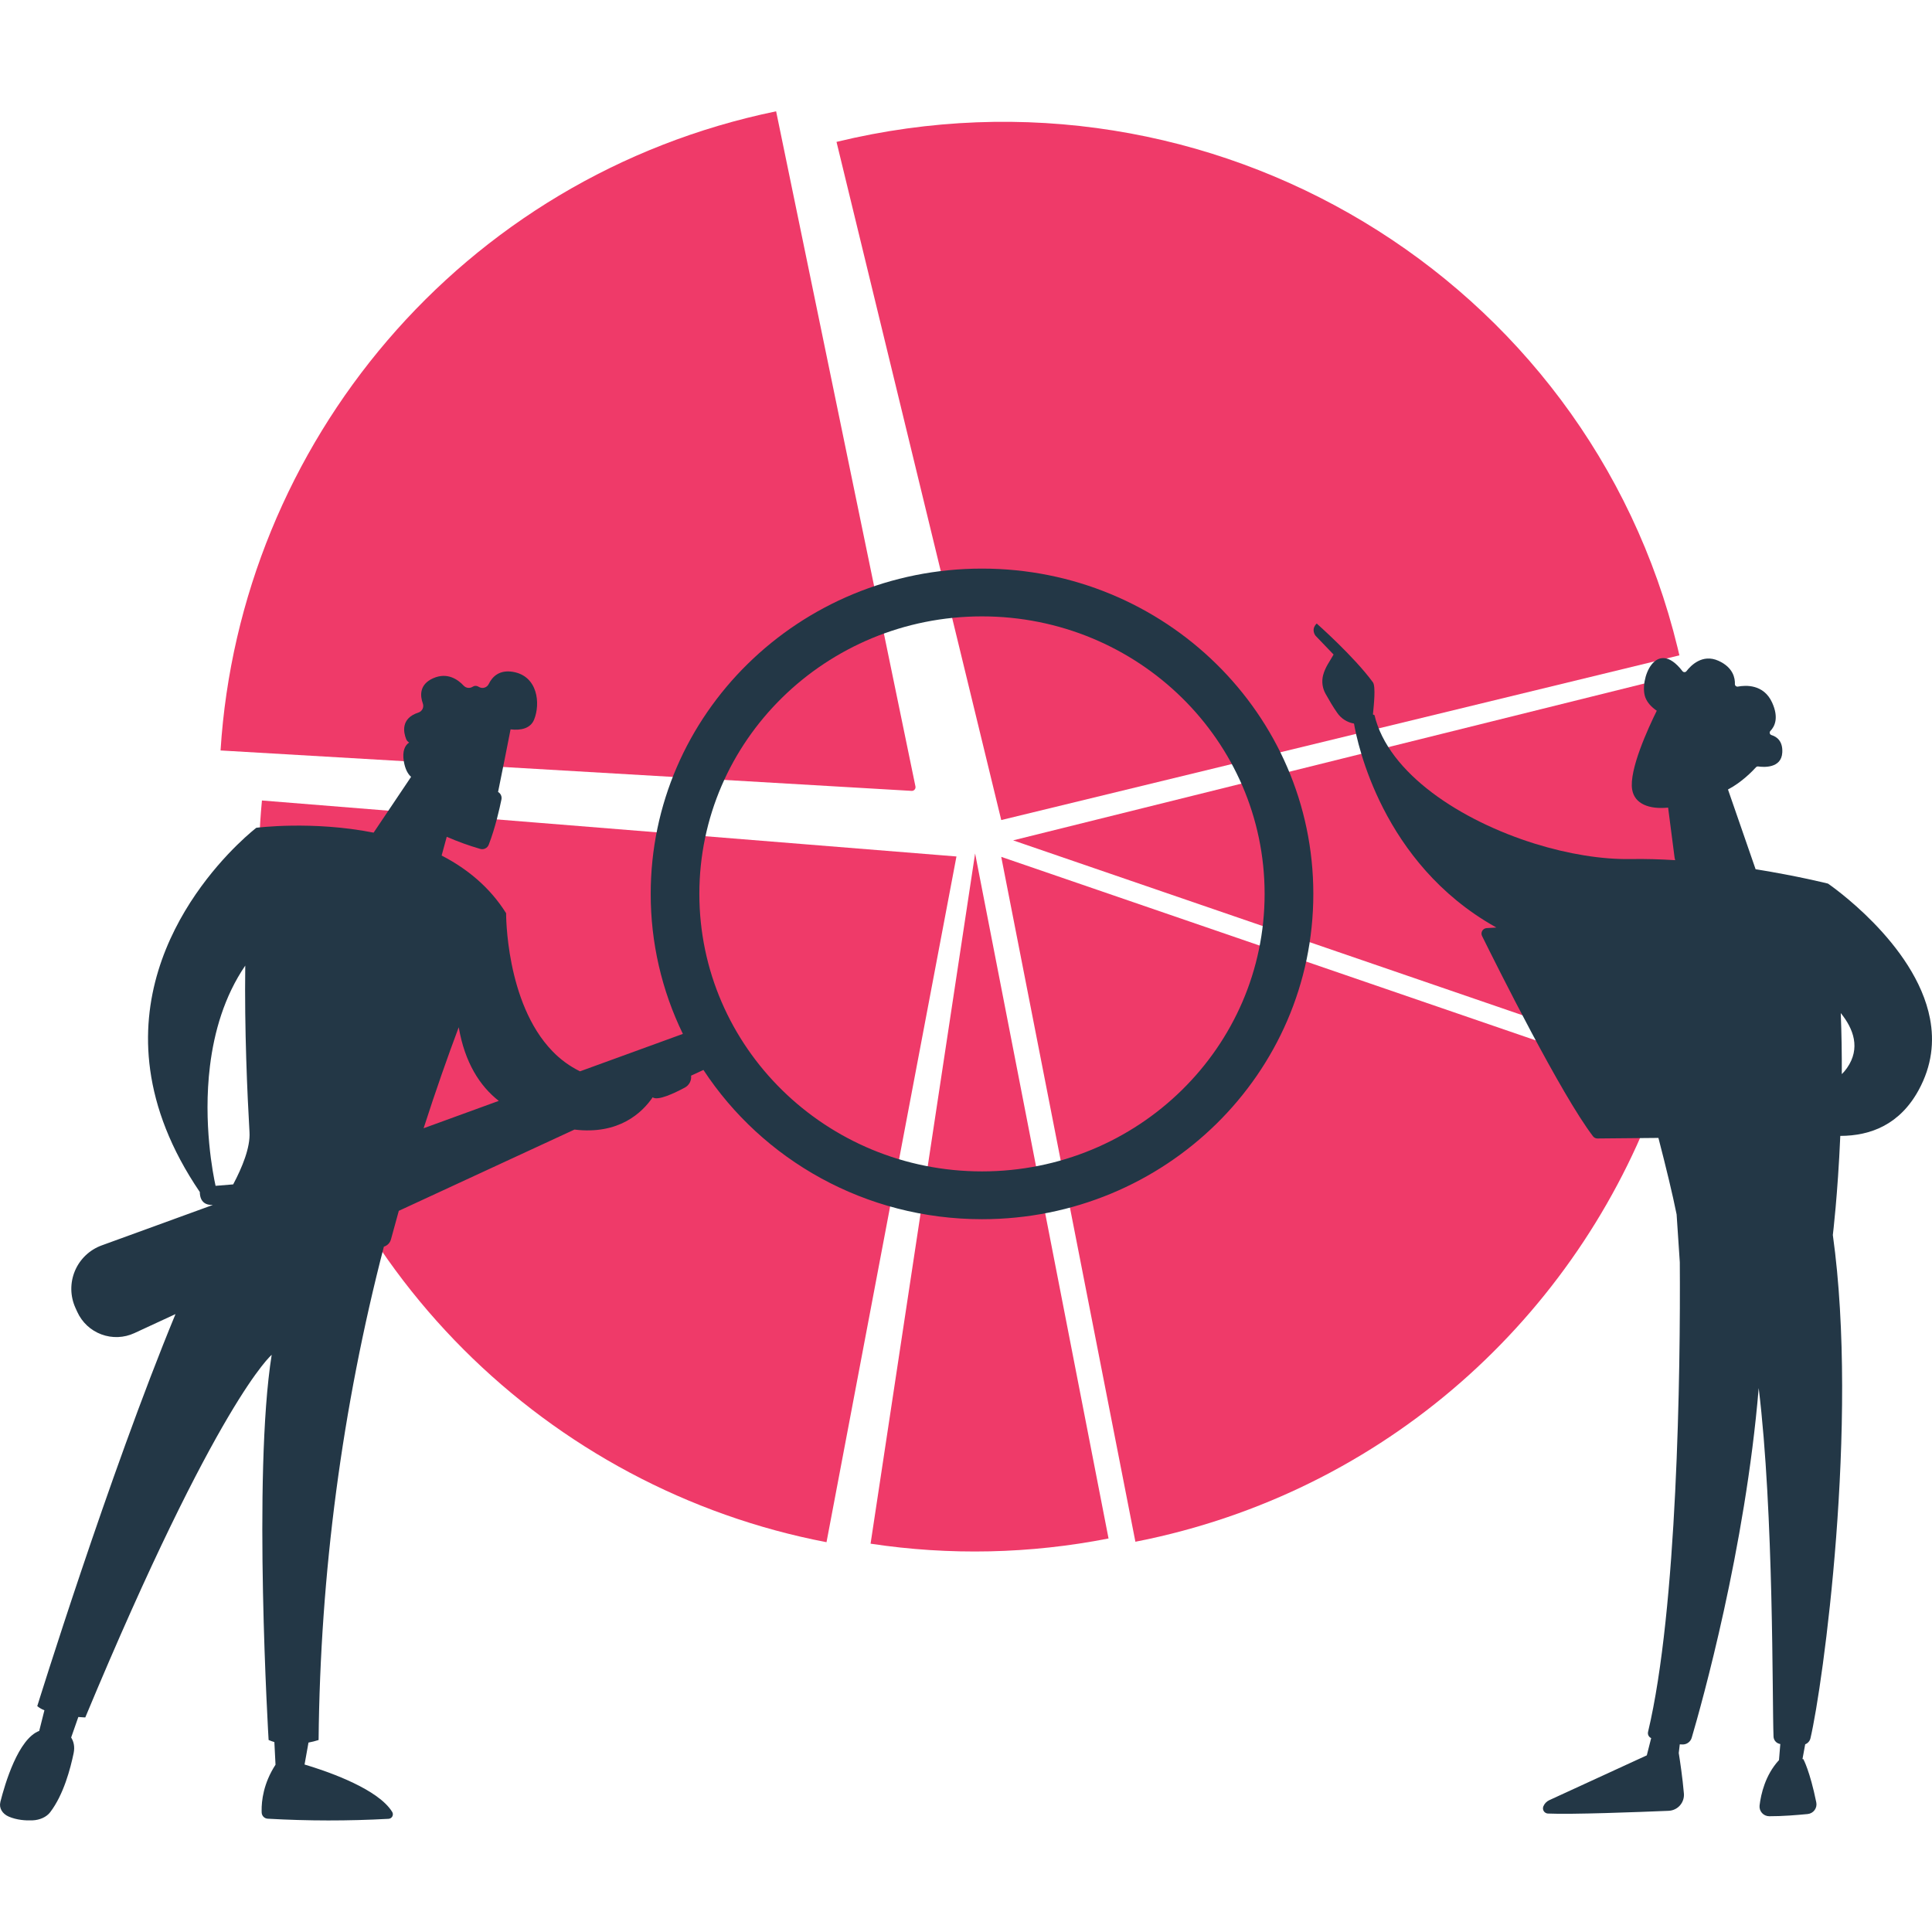 <svg width="160" height="160" viewBox="0 0 160 160" fill="none" xmlns="http://www.w3.org/2000/svg">
<path d="M139.08 54.273C139.032 54.07 138.985 53.867 138.936 53.664C131.483 22.981 100.295 4.216 69.276 11.751L82.919 67.913L139.08 54.273Z" fill="#EF3A69"/>
<path d="M83.903 69.595L138.575 88.366C141.972 78.503 142.742 67.6 140.24 56.684C140.161 56.339 140.078 55.998 139.994 55.657L83.903 69.595Z" fill="#EF3A69"/>
<path d="M82.918 70.961L94.029 127.68C94.385 127.611 94.741 127.538 95.097 127.462C115.616 123.039 131.222 108.229 137.592 89.733L82.918 70.961Z" fill="#EF3A69"/>
<path d="M75.814 65.131L64.275 9.218C38.186 14.601 19.866 36.786 18.265 62.15L75.495 65.497C75.542 65.5 75.589 65.492 75.632 65.474C75.675 65.456 75.714 65.428 75.744 65.392C75.775 65.357 75.797 65.315 75.809 65.27C75.822 65.224 75.823 65.177 75.814 65.131Z" fill="#EF3A69"/>
<path d="M79.21 70.929L21.693 66.293C21.209 71.327 21.463 75.579 22.367 80.804C26.59 105.179 45.508 123.322 68.448 127.718L79.21 70.929Z" fill="#EF3A69"/>
<path d="M72.097 127.841C78.642 128.831 85.309 128.685 91.805 127.41L80.754 70.68L72.097 127.841Z" fill="#EF3A69"/>
<path d="M81.323 47.089C66.171 47.089 53.889 59.15 53.889 74.028C53.884 78.045 54.796 82.011 56.553 85.623L48.035 88.723C47.18 88.304 46.405 87.739 45.746 87.051C41.861 83.04 41.914 75.629 41.914 75.629L41.392 76.752C41.727 76.014 41.914 75.629 41.914 75.629C40.559 73.465 38.668 71.932 36.574 70.852L36.997 69.299C37.898 69.694 38.825 70.029 39.77 70.302C39.909 70.343 40.059 70.33 40.189 70.266C40.319 70.203 40.421 70.092 40.474 69.957C41.011 68.576 41.378 66.936 41.528 66.205C41.552 66.085 41.538 65.961 41.488 65.85C41.438 65.739 41.354 65.647 41.248 65.586C41.584 63.928 42.041 61.667 42.283 60.403C43.129 60.506 43.933 60.331 44.231 59.598C44.773 58.266 44.54 55.993 42.489 55.641C41.332 55.444 40.756 56.065 40.476 56.645C40.441 56.717 40.392 56.781 40.332 56.833C40.271 56.885 40.201 56.923 40.124 56.946C40.048 56.969 39.968 56.976 39.889 56.967C39.81 56.957 39.734 56.931 39.665 56.891C39.454 56.759 39.279 56.788 39.143 56.873C39.029 56.948 38.892 56.98 38.756 56.964C38.621 56.948 38.495 56.885 38.402 56.786C37.926 56.275 37.044 55.645 35.863 56.174C34.701 56.695 34.795 57.64 35.017 58.259C35.044 58.333 35.056 58.411 35.051 58.489C35.047 58.567 35.027 58.643 34.993 58.714C34.959 58.784 34.91 58.846 34.851 58.898C34.792 58.949 34.724 58.987 34.649 59.012C33.147 59.5 33.431 60.691 33.636 61.207C33.683 61.328 33.771 61.43 33.885 61.494C33.525 61.728 33.306 62.222 33.44 63.034C33.552 63.708 33.782 64.106 34.045 64.335L30.941 68.956C25.856 67.95 21.23 68.553 21.23 68.553C21.23 68.553 10.77 76.548 12.439 88.618C12.87 91.735 14.107 95.124 16.547 98.718C16.56 99.608 17.1 99.811 17.631 99.788L8.422 103.139C7.927 103.319 7.474 103.6 7.092 103.964C6.711 104.327 6.408 104.766 6.204 105.252C6 105.738 5.899 106.261 5.906 106.788C5.914 107.315 6.031 107.835 6.249 108.315L6.401 108.649C6.595 109.075 6.871 109.459 7.214 109.779C7.557 110.098 7.96 110.346 8.4 110.509C8.839 110.672 9.306 110.747 9.775 110.729C10.243 110.71 10.703 110.6 11.129 110.403L14.534 108.827C8.994 122.237 3.086 141.293 3.086 141.293C3.263 141.44 3.463 141.556 3.678 141.638L3.248 143.347C1.511 143.999 0.412 147.714 0.028 149.239C0.028 149.243 0.028 149.247 0.028 149.251C-0.091 149.724 0.184 150.215 0.735 150.448C1.4 150.73 2.128 150.778 2.69 150.754C3.297 150.73 3.853 150.479 4.159 150.077L4.163 150.071C5.277 148.606 5.831 146.459 6.095 145.206C6.217 144.631 6.088 144.201 5.892 143.894L6.487 142.194C6.836 142.223 7.063 142.231 7.063 142.231C18.018 115.937 22.5 112.201 22.5 112.201C20.918 122.126 22.245 144.098 22.245 144.098C22.4 144.166 22.559 144.224 22.722 144.271L22.817 146.145C21.807 147.697 21.656 149.158 21.667 149.957C21.667 150.015 21.667 150.069 21.671 150.119C21.679 150.249 21.734 150.372 21.826 150.464C21.919 150.556 22.042 150.61 22.172 150.617C25.505 150.807 28.846 150.81 32.18 150.627C32.244 150.623 32.306 150.604 32.361 150.569C32.415 150.535 32.46 150.487 32.491 150.431C32.522 150.374 32.537 150.31 32.536 150.246C32.535 150.182 32.517 150.119 32.485 150.063C32.409 149.939 32.324 149.82 32.231 149.709C30.772 147.919 26.777 146.59 25.222 146.13L25.548 144.312C25.831 144.259 26.111 144.189 26.385 144.101C26.517 130.312 28.333 116.591 31.791 103.242C31.933 103.2 32.061 103.123 32.163 103.017C32.266 102.912 32.34 102.781 32.378 102.639C32.593 101.837 32.809 101.05 33.027 100.276L47.573 93.547C51.261 93.991 53.183 92.145 54.052 90.874C54.46 91.192 55.859 90.529 56.715 90.069C56.89 89.975 57.033 89.831 57.126 89.655C57.218 89.479 57.255 89.28 57.232 89.082L58.256 88.608C63.139 96.045 71.649 100.969 81.33 100.969C96.482 100.969 108.764 88.908 108.764 74.03C108.764 59.152 96.476 47.089 81.323 47.089ZM20.311 79.966C20.24 85.257 20.478 90.575 20.663 93.769C20.736 95.039 20.049 96.697 19.311 98.086L17.853 98.205C17.654 97.306 16.8 93.038 17.39 88.266C17.733 85.479 18.568 82.521 20.311 79.966ZM37.989 85.073C38.5 88.019 39.741 89.942 41.306 91.17L35.082 93.437C36.099 90.276 37.091 87.467 37.989 85.073ZM81.323 97.01C68.397 97.01 57.918 86.721 57.918 74.028C57.918 61.336 68.397 51.046 81.323 51.046C94.249 51.046 104.73 61.336 104.73 74.028C104.73 86.721 94.25 97.01 81.323 97.01Z" fill="#233746"/>
<path d="M159.834 84.357C158.641 78.106 151.385 73.176 151.385 73.176C151.385 73.176 148.897 72.547 145.388 71.986C145.388 71.983 145.388 71.98 145.388 71.977L143.104 65.382C144.251 64.784 145.162 63.83 145.422 63.542C145.446 63.516 145.475 63.497 145.508 63.485C145.54 63.474 145.575 63.471 145.61 63.476C146.035 63.537 147.528 63.655 147.601 62.319C147.655 61.353 147.122 61.003 146.71 60.877C146.675 60.867 146.644 60.848 146.619 60.822C146.593 60.796 146.575 60.764 146.566 60.728C146.557 60.693 146.558 60.657 146.567 60.622C146.576 60.587 146.595 60.555 146.62 60.529C146.962 60.176 147.339 59.456 146.76 58.184C146.057 56.64 144.552 56.743 143.925 56.861C143.894 56.867 143.862 56.866 143.831 56.858C143.801 56.849 143.773 56.834 143.749 56.814C143.725 56.793 143.706 56.767 143.694 56.739C143.681 56.71 143.675 56.678 143.677 56.647C143.693 56.187 143.554 55.279 142.313 54.722C140.987 54.127 140.031 55.109 139.667 55.582C139.648 55.607 139.623 55.628 139.594 55.642C139.565 55.656 139.533 55.664 139.501 55.664C139.468 55.664 139.437 55.656 139.408 55.642C139.379 55.628 139.354 55.607 139.334 55.582C137.118 52.706 135.728 56.316 136.258 57.751C136.419 58.189 136.761 58.553 137.207 58.86C136.496 60.298 134.896 63.774 135.168 65.388C135.37 66.585 136.586 67.038 138.146 66.883L138.682 71.024C138.692 71.096 138.708 71.167 138.73 71.236C137.506 71.16 136.265 71.121 135.044 71.143C132.648 71.183 129.868 70.727 127.122 69.874C120.964 67.96 114.97 64.045 113.827 59.216C113.786 59.198 113.744 59.184 113.701 59.172C113.775 58.383 113.945 56.842 113.697 56.503C112.113 54.344 109.043 51.638 109.043 51.638C108.525 52.15 108.952 52.653 108.952 52.653L110.441 54.206C110.129 54.768 109.751 55.241 109.572 55.925C109.441 56.444 109.516 56.995 109.78 57.461C110.041 57.932 110.397 58.544 110.735 59.023C110.895 59.26 111.101 59.461 111.342 59.616C111.582 59.77 111.851 59.874 112.133 59.922C112.405 61.521 114.448 71.486 123.83 76.761L123.926 76.814C123.638 76.825 123.363 76.841 123.109 76.862C123.035 76.868 122.964 76.892 122.901 76.932C122.839 76.972 122.787 77.026 122.75 77.091C122.714 77.155 122.693 77.228 122.691 77.302C122.689 77.376 122.705 77.449 122.738 77.516C124.019 80.108 129.288 90.651 131.927 94.104C131.97 94.161 132.026 94.206 132.089 94.237C132.153 94.269 132.223 94.285 132.294 94.284L137.343 94.237C137.971 96.658 138.519 98.918 138.85 100.572L139.114 104.533C139.176 113.523 138.91 133.259 136.486 143.421C136.46 143.525 136.472 143.634 136.519 143.729C136.566 143.824 136.646 143.9 136.743 143.943L136.381 145.37L128.305 149.082C128.081 149.185 127.904 149.37 127.812 149.599C127.787 149.663 127.777 149.732 127.783 149.8C127.79 149.869 127.812 149.935 127.85 149.992C127.887 150.05 127.937 150.098 127.997 150.132C128.056 150.167 128.123 150.186 128.191 150.19C130.155 150.278 135.629 150.07 138.188 149.964C138.366 149.956 138.542 149.913 138.703 149.836C138.864 149.76 139.009 149.651 139.127 149.517C139.245 149.383 139.335 149.226 139.391 149.056C139.447 148.887 139.468 148.707 139.453 148.529C139.338 147.206 139.139 145.88 139.027 145.177L139.112 144.458C139.184 144.463 139.257 144.466 139.33 144.469C139.503 144.475 139.672 144.423 139.811 144.322C139.951 144.221 140.053 144.077 140.101 143.911C140.919 141.13 144.534 128.279 145.648 114.954C146.913 125.338 146.76 140.835 146.876 143.816C146.881 143.951 146.929 144.081 147.012 144.187C147.095 144.293 147.21 144.371 147.339 144.409C147.372 144.419 147.404 144.427 147.437 144.435L147.326 145.789H147.306C146.196 147.005 145.836 148.564 145.721 149.514C145.708 149.627 145.718 149.741 145.752 149.849C145.786 149.957 145.843 150.057 145.918 150.142C145.993 150.227 146.086 150.295 146.189 150.341C146.292 150.388 146.404 150.412 146.518 150.413C147.56 150.42 148.861 150.313 149.706 150.23C149.818 150.219 149.928 150.184 150.026 150.128C150.125 150.072 150.21 149.996 150.277 149.905C150.344 149.814 150.391 149.709 150.415 149.599C150.439 149.488 150.439 149.373 150.416 149.262C149.888 146.659 149.342 145.679 149.342 145.679L149.273 145.682L149.499 144.454C149.607 144.413 149.703 144.346 149.779 144.259C149.855 144.172 149.908 144.068 149.934 143.956C150.965 139.592 153.956 117.854 151.788 102.277C151.788 102.274 152.194 98.962 152.405 94.07C154.95 94.067 157.351 93.105 158.894 90.277C160.004 88.245 160.194 86.241 159.834 84.357ZM152.96 88.448C152.833 88.631 152.689 88.8 152.53 88.955C152.537 87.338 152.513 85.639 152.444 83.897C152.976 84.556 153.388 85.283 153.526 86.047C153.667 86.821 153.53 87.632 152.96 88.448Z" fill="#233746"/>
</svg>

